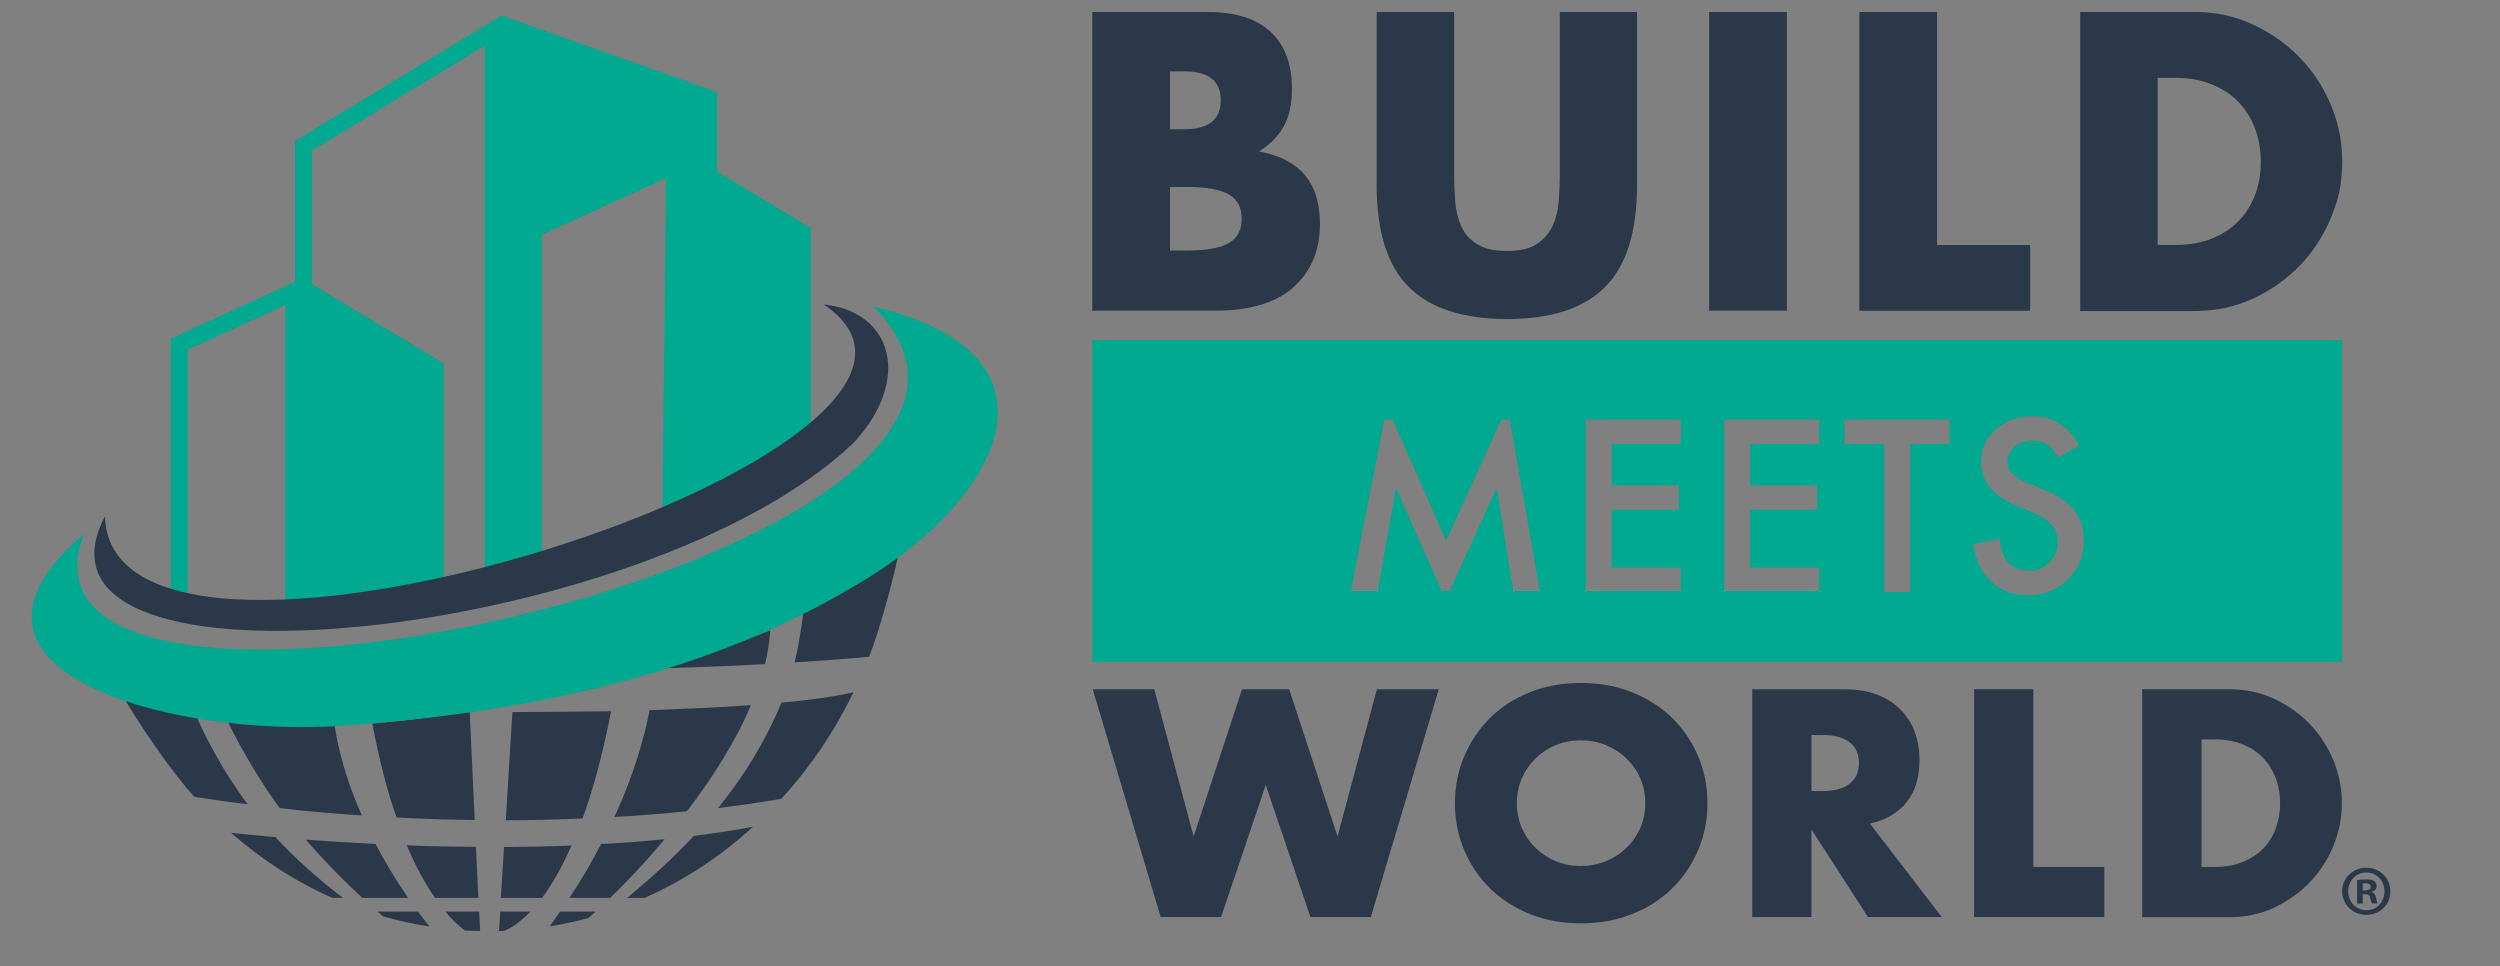 <?xml version="1.0" encoding="utf-8"?>
<!-- Generator: Adobe Illustrator 26.0.2, SVG Export Plug-In . SVG Version: 6.00 Build 0)  -->
<svg version="1.1" id="ART" xmlns="http://www.w3.org/2000/svg" xmlns:xlink="http://www.w3.org/1999/xlink" x="0px" y="0px"
	 viewBox="0 0 214.87 83.04" style="enable-background:new 0 0 214.87 83.04;" xml:space="preserve">
<rect x="0" y="0" width="214.87" height="83.04" fill="#808080" stroke="none"/>
<style type="text/css">
	.st0{fill:#2B384A;}
	.st1{fill:#00A98F;}
	.st2{fill:#EC008C;}
	.st3{fill:#FFFFFF;}
</style>
<g>
	<g>
		<path class="st0" d="M93.88,1.03h9.94c2.36,0,4.15,0.57,5.38,1.7c1.23,1.14,1.84,2.77,1.84,4.9c0,1.29-0.23,2.37-0.7,3.22
			c-0.47,0.85-1.17,1.57-2.13,2.16c0.95,0.18,1.77,0.46,2.44,0.83c0.67,0.37,1.21,0.83,1.63,1.38c0.42,0.54,0.72,1.16,0.9,1.84
			c0.18,0.68,0.27,1.41,0.27,2.18c0,1.2-0.21,2.27-0.63,3.2c-0.42,0.93-1.01,1.71-1.77,2.35c-0.76,0.64-1.69,1.11-2.78,1.43
			c-1.09,0.32-2.32,0.48-3.68,0.48H93.88V1.03z M100.56,11.11h1.23c2.09,0,3.13-0.83,3.13-2.49c0-1.66-1.04-2.49-3.13-2.49h-1.23
			V11.11z M100.56,21.53h1.46c1.68,0,2.88-0.22,3.61-0.65c0.73-0.43,1.09-1.12,1.09-2.08c0-0.95-0.36-1.65-1.09-2.08
			c-0.73-0.43-1.93-0.65-3.61-0.65h-1.46V21.53z"/>
	</g>
	<g>
		<path class="st0" d="M124.98,1.03v13.96c0,0.75,0.03,1.52,0.09,2.3c0.06,0.78,0.23,1.49,0.51,2.13c0.28,0.64,0.73,1.15,1.35,1.55
			c0.61,0.4,1.48,0.6,2.59,0.6c1.11,0,1.97-0.2,2.57-0.6c0.6-0.4,1.05-0.91,1.35-1.55c0.29-0.64,0.47-1.35,0.53-2.13
			c0.06-0.78,0.09-1.55,0.09-2.3V1.03h6.64v14.88c0,4-0.91,6.91-2.74,8.75c-1.83,1.84-4.64,2.76-8.43,2.76
			c-3.79,0-6.61-0.92-8.45-2.76c-1.84-1.84-2.76-4.76-2.76-8.75V1.03H124.98z"/>
	</g>
	<g>
		<path class="st0" d="M153.58,1.03V26.7h-6.68V1.03H153.58z"/>
	</g>
	<g>
		<path class="st0" d="M166.49,1.03v20.03h8v5.65h-14.68V1.03H166.49z"/>
	</g>
	<g>
		<path class="st0" d="M178.79,1.03h9.88c1.75,0,3.39,0.35,4.92,1.06c1.53,0.7,2.87,1.64,4.02,2.81c1.15,1.17,2.05,2.53,2.71,4.09
			c0.9,2.12,1.18,4.38,0.86,6.78c-0.07,0.54-0.19,1.07-0.35,1.59c-0.65,2.13-1.71,3.96-3.18,5.48c-1.15,1.18-2.49,2.12-4.02,2.83
			c-1.53,0.7-3.18,1.06-4.96,1.06h-9.88V1.03z M185.46,21.05h1.53c1.16,0,2.19-0.18,3.1-0.54c0.91-0.36,1.67-0.86,2.3-1.5
			c0.62-0.64,1.1-1.39,1.43-2.26c0.33-0.87,0.49-1.83,0.49-2.88c0-1.02-0.17-1.98-0.51-2.86s-0.82-1.65-1.45-2.28
			c-0.62-0.64-1.39-1.13-2.3-1.5c-0.91-0.36-1.93-0.54-3.07-0.54h-1.53V21.05z"/>
	</g>
</g>
<path class="st1" d="M148.19,50.79v0.09h8.17v-0.09H148.19z M136.29,50.79v0.09h8.17v-0.09H136.29z M132.34,50.79h-2.28l0.01,0.09
	h2.29L132.34,50.79z M116.1,50.79l-0.02,0.09h2.31l0.02-0.09H116.1z"/>
<path class="st1" d="M93.88,29.24v27.64H201.3V29.24H93.88z M130.07,50.88l-0.01-0.09l-1.42-8.86l-4.04,8.86h-0.69l-3.92-8.87
	l-1.58,8.87l-0.02,0.09h-2.31l0.02-0.09l2.88-14.73h0.71l4.6,10.4l4.76-10.4h0.71l2.58,14.73l0.02,0.09H130.07z M144.46,50.88h-8.17
	V36.06h8.17v2.1h-5.94v3.56h5.77v2.1h-5.77v4.96h5.94V50.88z M156.36,38.16h-5.94v3.56h5.77v2.1h-5.77v4.96h5.94v2.1h-8.17V36.06
	h8.17V38.16z M167.57,38.16h-3.39v12.72h-2.24V38.16h-3.41v-2.1h9.04V38.16z M177.74,49.8c-0.92,0.9-2.05,1.35-3.41,1.35
	c-1.29,0-2.35-0.38-3.19-1.15c-0.82-0.76-1.34-1.83-1.54-3.21l2.26-0.5c0.11,0.87,0.29,1.47,0.54,1.8c0.46,0.64,1.13,0.96,2.02,0.96
	c0.69,0,1.27-0.23,1.73-0.7c0.46-0.46,0.7-1.06,0.7-1.77c0-0.29-0.04-0.55-0.12-0.79c-0.08-0.24-0.21-0.47-0.38-0.67
	c-0.17-0.2-0.39-0.39-0.66-0.56c-0.27-0.18-0.59-0.35-0.96-0.51l-1.43-0.59c-2.03-0.86-3.04-2.11-3.04-3.76
	c0-1.12,0.43-2.05,1.28-2.8c0.85-0.75,1.91-1.13,3.17-1.13c1.71,0,3.05,0.83,4.01,2.5l-1.82,1.07c-0.34-0.59-0.66-0.97-0.97-1.15
	c-0.32-0.21-0.73-0.31-1.23-0.31c-0.63,0-1.14,0.18-1.55,0.53c-0.41,0.34-0.61,0.78-0.61,1.3c0,0.73,0.53,1.31,1.61,1.75l1.48,0.61
	c1.2,0.48,2.08,1.08,2.64,1.78c0.55,0.7,0.83,1.56,0.83,2.57C179.1,47.79,178.65,48.91,177.74,49.8z"/>
<g>
	<g>
		<path class="st0" d="M99.21,59.24l3.38,12.65l4.16-12.65h4.05l4.16,12.65l3.38-12.65h5.32l-5.84,19.58h-5.19l-3.84-11.35
			l-3.84,11.35h-5.19l-5.84-19.58H99.21z"/>
	</g>
	<g>
		<path class="st0" d="M125.05,69.03c0-1.45,0.27-2.81,0.81-4.06c0.54-1.25,1.28-2.35,2.23-3.29c0.95-0.93,2.09-1.67,3.42-2.19
			c1.32-0.53,2.78-0.79,4.38-0.79c1.58,0,3.03,0.26,4.36,0.79c1.33,0.53,2.48,1.26,3.44,2.19c0.96,0.93,1.71,2.03,2.25,3.29
			c0.54,1.26,0.81,2.61,0.81,4.06c0,1.45-0.27,2.81-0.81,4.06c-0.54,1.26-1.29,2.35-2.25,3.29s-2.11,1.67-3.44,2.19
			c-1.33,0.53-2.79,0.79-4.36,0.79c-1.59,0-3.05-0.26-4.38-0.79c-1.32-0.53-2.46-1.26-3.42-2.19c-0.95-0.93-1.7-2.03-2.23-3.29
			C125.32,71.84,125.05,70.48,125.05,69.03z M130.37,69.03c0,0.78,0.15,1.5,0.44,2.16c0.29,0.66,0.69,1.23,1.19,1.71
			c0.5,0.48,1.09,0.86,1.75,1.13c0.67,0.27,1.37,0.4,2.12,0.4c0.74,0,1.45-0.13,2.12-0.4c0.67-0.27,1.26-0.64,1.77-1.13
			c0.51-0.48,0.91-1.06,1.21-1.71c0.29-0.66,0.44-1.38,0.44-2.16c0-0.78-0.15-1.5-0.44-2.16c-0.29-0.66-0.7-1.23-1.21-1.71
			c-0.51-0.48-1.1-0.86-1.77-1.13c-0.67-0.27-1.37-0.4-2.12-0.4c-0.74,0-1.45,0.13-2.12,0.4c-0.67,0.27-1.25,0.65-1.75,1.13
			c-0.5,0.48-0.9,1.06-1.19,1.71C130.52,67.53,130.37,68.25,130.37,69.03z"/>
	</g>
	<g>
		<path class="st0" d="M166.89,78.82h-6.34l-4.86-7.53v7.53h-5.09V59.24h7.92c1.09,0,2.04,0.16,2.86,0.48
			c0.81,0.32,1.48,0.76,2.01,1.31c0.53,0.55,0.93,1.19,1.19,1.92c0.27,0.73,0.4,1.51,0.4,2.34c0,1.49-0.36,2.7-1.08,3.62
			c-0.72,0.93-1.78,1.55-3.18,1.88L166.89,78.82z M155.69,67.99h0.96c1,0,1.77-0.21,2.31-0.62c0.54-0.42,0.81-1.01,0.81-1.79
			c0-0.78-0.27-1.38-0.81-1.79c-0.54-0.42-1.31-0.62-2.31-0.62h-0.96V67.99z"/>
	</g>
	<g>
		<path class="st0" d="M174.76,59.24v15.27h6.1v4.31h-11.19V59.24H174.76z"/>
	</g>
	<g>
		<path class="st0" d="M184.13,59.24h7.53c1.33,0,2.58,0.27,3.75,0.8c1.17,0.54,2.19,1.25,3.06,2.14c0.87,0.89,1.56,1.93,2.06,3.12
			c0.5,1.19,0.75,2.43,0.75,3.73c0,1.28-0.25,2.52-0.74,3.7c-0.49,1.19-1.18,2.23-2.05,3.13c-0.87,0.9-1.9,1.62-3.06,2.16
			c-1.17,0.54-2.43,0.81-3.78,0.81h-7.53V59.24z M189.22,74.51h1.17c0.88,0,1.67-0.14,2.36-0.42c0.69-0.28,1.28-0.66,1.75-1.14
			c0.48-0.48,0.84-1.06,1.09-1.73c0.25-0.67,0.38-1.4,0.38-2.19c0-0.78-0.13-1.51-0.39-2.18s-0.63-1.26-1.1-1.74
			c-0.48-0.48-1.06-0.87-1.75-1.14c-0.69-0.28-1.47-0.42-2.34-0.42h-1.17V74.51z"/>
	</g>
</g>
<g>
	<path class="st0" d="M68.3,56.93c3.86-0.24,6.4-0.48,6.4-0.48c0.98-2.5,2.34-7.53,2.81-10.27c-2.29,1.54-5.26,3.96-8.35,5.37
		C69.16,51.55,68.89,54.49,68.3,56.93z"/>
	<path class="st0" d="M56.57,57.45c3.29-0.09,6.44-0.22,9.18-0.37c0.25-0.98,0.39-1.96,0.45-2.91c-2.04,0.83-4.23,1.63-6.6,2.37
		C58.57,56.86,57.57,57.17,56.57,57.45z"/>
	<path class="st0" d="M61.72,69.45c3.5-0.43,5.44-0.8,5.44-0.8c2.45-2.67,4.56-5.76,6.19-9.15c-1.59,0.37-3.74,0.67-6.19,0.89
		C66.11,62.97,64.44,66.08,61.72,69.45z"/>
	<path class="st0" d="M55.83,61.04c-0.43,2.24-1.29,5.41-3.02,9.18c2.33-0.13,4.41-0.3,6.23-0.5c2.19-2.85,4.19-5.98,5.5-9.11
		C61.76,60.8,58.75,60.93,55.83,61.04z"/>
	<path class="st0" d="M43.47,70.5c2.33,0,4.54-0.07,6.6-0.15c0.88-2.41,1.72-5.44,2.45-9.22c-3.27,0.04-6.27,0.07-8.48,0.07
		L43.47,70.5z"/>
	<path class="st0" d="M46.59,77.17c0.8-1.07,1.66-2.52,2.53-4.5c-1.96,0.09-3.9,0.11-5.8,0.13l-0.27,4.37H46.59z"/>
	<path class="st0" d="M59.63,71.84c-1.61,1.74-3.52,3.52-5.74,5.33h1.51c3.41-1.5,6.54-3.57,9.32-6.11
		C63.07,71.37,61.37,71.63,59.63,71.84z"/>
	<path class="st0" d="M48.94,77.17h3.5c1.45-1.39,3.07-3.11,4.68-5.04c-1.8,0.17-3.64,0.33-5.46,0.41
		C50.91,74.02,50.01,75.56,48.94,77.17z"/>
	<path class="st0" d="M47.25,79.61c1.12-0.17,2.23-0.41,3.31-0.7l0.02-0.02c0.2-0.17,0.41-0.35,0.61-0.54h-3.05
		C47.86,78.76,47.55,79.17,47.25,79.61z"/>
	<path class="st0" d="M42.89,80.02c0.14,0,0.29,0,0.43-0.02h0.02c0.35-0.13,1.17-0.54,2.25-1.65H43L42.89,80.02z"/>
	<path class="st0" d="M41.18,78.35h-2.9c0.61,0.74,1.19,1.26,1.68,1.63c0.43,0.02,0.88,0.04,1.31,0.04L41.18,78.35z"/>
	<path class="st0" d="M32.45,78.35c0.16,0.15,0.33,0.28,0.47,0.41c1.31,0.37,2.64,0.67,3.99,0.87c-0.35-0.43-0.67-0.87-0.98-1.28
		H32.45z"/>
	<path class="st0" d="M34.96,72.65c0.8,1.91,1.64,3.39,2.43,4.52h3.72l-0.2-4.39C38.87,72.78,36.86,72.74,34.96,72.65z"/>
	<path class="st0" d="M31.14,77.17h3.94c-1.12-1.63-2.04-3.17-2.8-4.63c-2.17-0.11-4.17-0.24-5.99-0.37
		C27.91,74.04,29.59,75.74,31.14,77.17z"/>
	<path class="st0" d="M19.86,71.58c2.62,2.3,5.54,4.2,8.71,5.59h0.9c-2.31-1.76-4.21-3.52-5.8-5.22
		C22.19,71.82,20.9,71.69,19.86,71.58z"/>
	<path class="st0" d="M40.22,61.17c-2.86,0.46-5.6,0.8-8.22,1.02c0.61,3.22,1.31,5.87,2.08,8.07c2.33,0.13,4.58,0.2,6.72,0.22
		l-0.43-9.31l-0.02-0.02C40.3,61.15,40.26,61.15,40.22,61.17z"/>
	<path class="st0" d="M19.18,61.13c1,2.37,3.18,6.07,4.87,8.33c2.41,0.28,4.78,0.48,7.05,0.63c-1.49-3.35-2.08-6.02-2.33-7.68
		C25.56,62.6,21.89,61.28,19.18,61.13z"/>
	<path class="st0" d="M10.37,59.49c1.45,2.59,4.38,6.87,6.34,9c1.55,0.24,3.09,0.46,4.58,0.63c-1.98-2.57-3.81-6.04-4.59-8
		C14.62,60.95,12.07,59.86,10.37,59.49z"/>
</g>
<g>
	<path class="st1" d="M61.63,14.75V7.92L43.12,1.33L25.36,12.12v12.1l-10.68,4.89v22.45c0.46,0.12,0.95,0.22,1.46,0.3V30.06
		l8.39-3.84V52.2c0.27-0.01,0.55-0.03,0.83-0.05c0.21-0.01,0.42-0.03,0.63-0.04c0.27-0.02,0.55-0.04,0.83-0.07
		c0.26-0.03,0.52-0.05,0.78-0.08c0.72-0.07,1.45-0.16,2.2-0.26c2.65-0.35,5.45-0.85,8.35-1.49V31.25l-11.33-6.82V12.94l14.84-9.01
		v45.45c0.49-0.12,0.97-0.25,1.46-0.38c0.44-0.12,0.88-0.23,1.32-0.36c0.23-0.06,0.46-0.13,0.68-0.19c0.49-0.14,0.98-0.28,1.46-0.42
		V20.17l10.67-4.86l-0.32,29.07c0.5-0.21,0.99-0.42,1.47-0.63c1.12-0.49,2.2-1,3.22-1.51c0.98-0.49,1.91-0.99,2.79-1.5
		c0.66-0.38,1.29-0.76,1.88-1.15c1.29-0.83,2.43-1.66,3.4-2.51V19.6L61.63,14.75z"/>
</g>
<path class="st2" d="M72.29,41.31l-0.02,0.07l-0.05-0.01C72.24,41.36,72.26,41.34,72.29,41.31z"/>
<path class="st0" d="M73.37,38.06C55.42,55.13,0.4,60.92,9.02,44.37c0.53,19.69,79.95-5.95,61.78-18.2
	C76.66,26.75,78.43,32.58,73.37,38.06z"/>
<g>
	<path class="st1" d="M74.78,49.56c-10.71,6.69-25.04,11.46-45.66,12.83C14.93,63.34-6.71,57.77,7.2,45.91
		c-8.7,23.16,88.88,1.24,67.86-19.57C92.63,30.59,85.68,42.78,74.78,49.56z"/>
</g>
<path class="st0" d="M40.22,66.31c0,0,0.06,0,0.16,0l-0.02-0.02v-0.04L40.22,66.31z"/>
<g>
	<path class="st3" d="M116.1,50.79l-0.02,0.09h2.31l0.02-0.09H116.1z M132.34,50.79h-2.28l0.01,0.09h2.29L132.34,50.79z"/>
	<path class="st3" d="M136.29,50.79v0.09h8.17v-0.09H136.29z"/>
	<path class="st3" d="M148.19,50.79v0.09h8.17v-0.09H148.19z"/>
</g>
<polygon class="st1" points="118.41,50.79 118.39,50.88 116.08,50.88 116.1,50.79 "/>
<polygon class="st1" points="132.36,50.88 130.07,50.88 130.06,50.79 132.34,50.79 "/>
<rect x="136.29" y="50.79" class="st1" width="8.17" height="0.09"/>
<rect x="148.19" y="50.79" class="st1" width="8.17" height="0.09"/>
<g>
	<g>
		<path class="st0" d="M203.39,74.58c1.16,0,2.06,0.9,2.06,2.02c0,1.15-0.9,2.03-2.07,2.03c-1.16,0-2.08-0.89-2.08-2.03
			c0-1.12,0.92-2.02,2.08-2.02H203.39z M203.37,74.99c-0.89,0-1.55,0.73-1.55,1.62c0,0.9,0.67,1.62,1.58,1.62
			c0.89,0.01,1.54-0.72,1.54-1.62c0-0.89-0.65-1.62-1.55-1.62H203.37z M203.06,77.66h-0.47v-2.01c0.19-0.04,0.44-0.07,0.78-0.07
			c0.38,0,0.55,0.06,0.7,0.16c0.11,0.09,0.2,0.25,0.2,0.43c0,0.23-0.17,0.41-0.42,0.48v0.02c0.2,0.06,0.31,0.22,0.37,0.49
			c0.06,0.31,0.1,0.43,0.15,0.49h-0.5c-0.06-0.07-0.1-0.25-0.16-0.48c-0.04-0.22-0.16-0.32-0.42-0.32h-0.22V77.66z M203.07,76.52
			h0.22c0.26,0,0.47-0.09,0.47-0.3c0-0.18-0.14-0.31-0.43-0.31c-0.12,0-0.21,0.01-0.26,0.02V76.52z"/>
	</g>
</g>
</svg>
